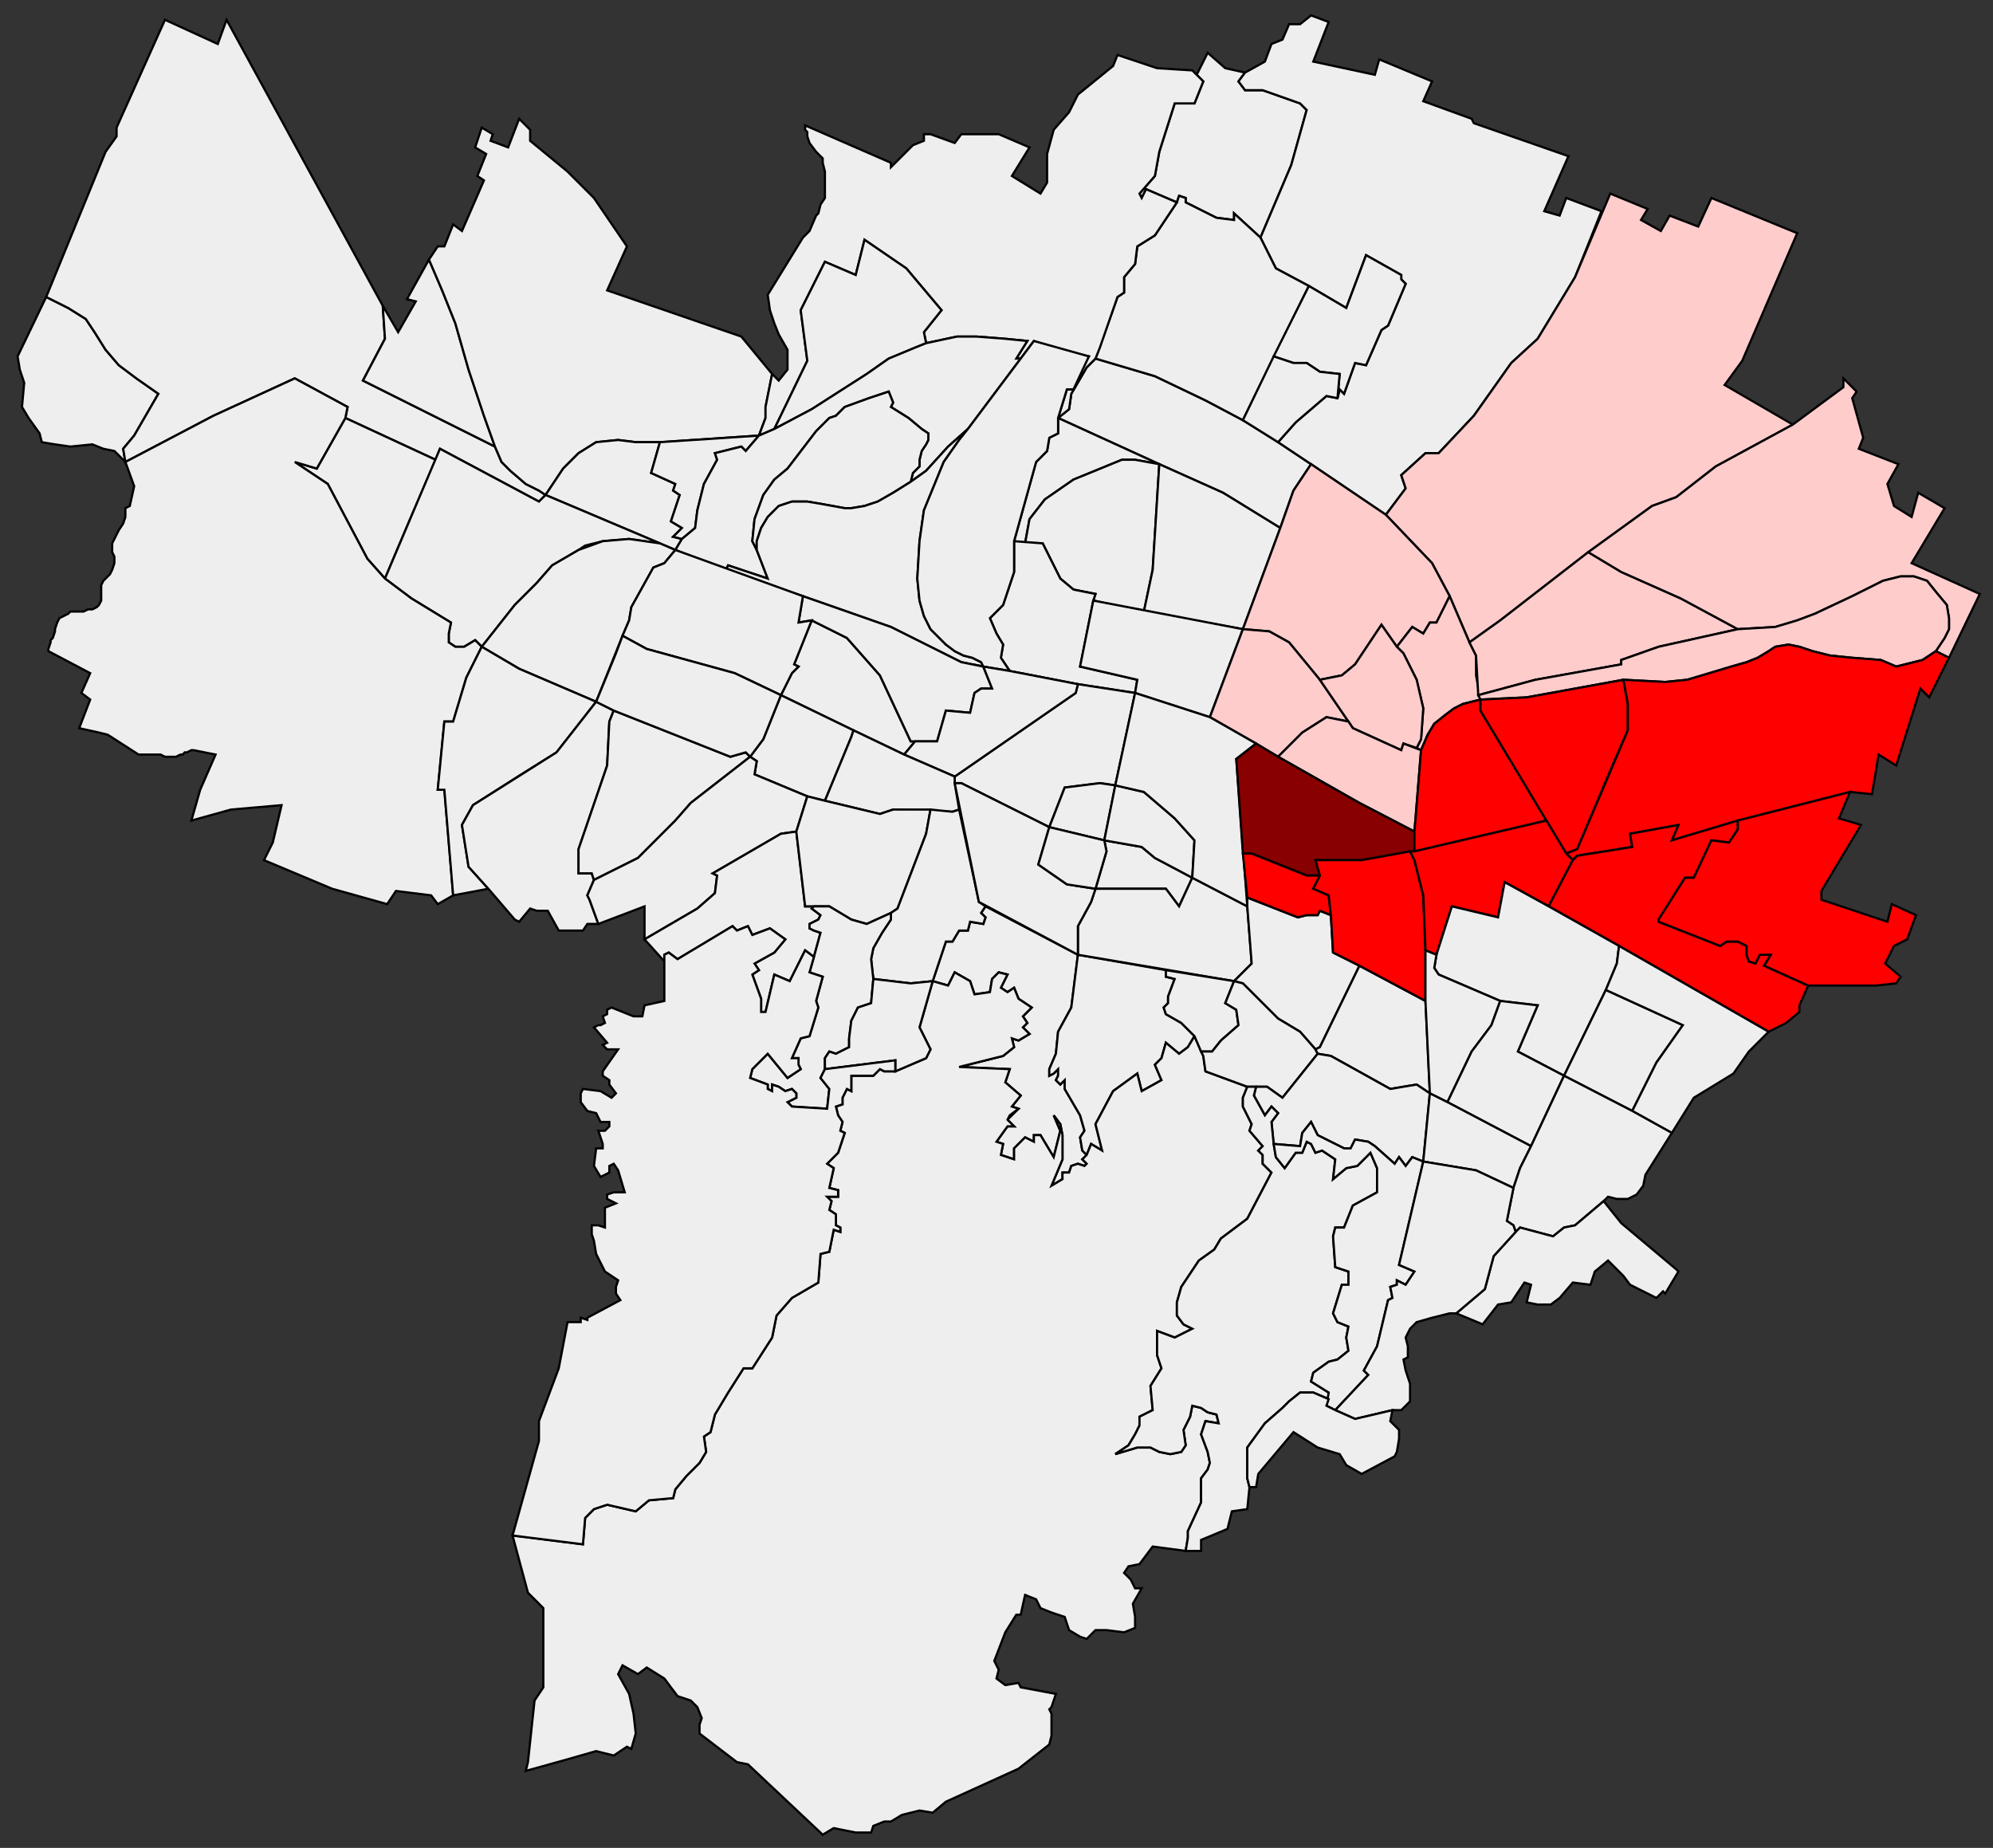 <svg version="1.1" xmlns="http://www.w3.org/2000/svg" xmlns:xlink="http://www.w3.org/1999/xlink" width="906" height="840"><rect width="100%" height="100%" fill="#333333" stroke="none"/> <!--ACCESS: 12 JAN 2024 (https://opendata.comune.bologna.it/explore/dataset/aree-statistiche/table/?sort=-codice_area_statistica&basemap=jawg.light&location=12,44.5216,11.26322)-->
	<!--
	
		YYZ:
		11	BORGO PANIGALE-RENO			12	NAVILE
		11A	Barca						12B	Bolognina
		11C	Borgo Panigale				12E Corticella
		11S Santa Viola					12I Lame
		
		13	PORTO-SARAGOZZA				15	SANTO STEFANO
		13F	Costa Saragozza				15D	Colli
		13L	Malpighi*					15G	Galvani*
		13M	Marconi*					15H	Irnerio*
		13P	Saffi						15O	Murri
		
		14	SAN DONATO-SAN VITALE		16	SAVENA
		14Q	San Donato					16N	Mazzini
		14T	San Vitale					16R	San Ruffillo
		
		zona statistica del centro storico/entro le mura*
		
		- - - - - - - - - - - - - - - - - - - - - - - - 
		
	[...] style="fill:#FCC (colore quartiere, rosa)
					  #F00 (colore zona/ex-quartiere, rosso)
					  #800 (colore area statistica, bordò)
	
		 #XX................numero area statistica
	         $YY............numero quartiere
			    Z...........sigla zona/ex-quartiere
				  ABCD......nome area statistica-->
				 
	<!-- #XX $YYZ ABCD-->
	<!-- #01 $11C LAVINO DI MEZZO--><a xlink:href=""><polygon points="21,135 8,162 9,168 11,174 10,185 13,190 18,197 19,201 25,202 32,203 42,202 47,204 52,205 57,210 56,204 61,198 72,179 62,172 54,166 48,159 43,151 39,145 31,140 21,135" style="fill:#EEE;stroke:black;stroke-width:1"/></a>
	<!-- #02 $11C VIA DEL VIVAIO--><a xlink:href=""><polygon points="157,190 198,209 200,204 245,228 248,225 245,223 239,220 232,214 228,210 225,203 165,173 175,154 174,139 103,9 99,20 75,9 53,58 53,62 48,69 21,135 31,140 39,145 43,151 48,159 54,166 62,172 72,179 61,198 56,204 57,210 97,189 134,172 158,185 157,190" style="fill:#EEE;stroke:black;stroke-width:1"/></a>
	<!-- #03 $11C BARGELLINO--><a xlink:href=""><polygon points="195,118 201,132 207,147 213,168 220,189 225,203 165,173 175,154 174,139 181,151 189,137 185,136 195,118" style="fill:#EEE;stroke:black;stroke-width:1"/></a>
	<!-- #04 $11C AEROPORTO--><a xlink:href=""><polygon points="248,225 256,213 263,206 271,201 281,200 289,201 300,201 345,198 348,190 348,185 351,170 337,153 276,132 285,112 270,90 258,78 241,64 241,59 236,54 231,67 223,64 224,61 219,58 216,67 221,70 217,80 220,82 210,105 206,102 202,112 199,112 195,118 201,132 207,147 213,168 220,189 225,203 228,210 232,214 239,220 245,223 248,225" style="fill:#EEE;stroke:black;stroke-width:1"/></a>
	<!-- #05 $11C LA BIRRA--><a xlink:href=""><polygon points="300,247 248,225 256,213 263,206 271,201 281,200 289,201 300,201 296,215 307,220 306,223 309,225 305,237 310,240 306,244 310,245 307,250 300,247" style="fill:#EEE;stroke:black;stroke-width:1"/></a>
	<!-- #06 $11C LUNGO RENO--><a xlink:href=""><polygon points="316,240 317,232 320,220 326,209 325,206 337,203 339,205 345,198 300,201 296,215 307,220 306,223 309,225 305,237 310,240 306,244 310,245 316,240" style="fill:#EEE;stroke:black;stroke-width:1"/></a>
	<!-- #07 $11C DUCATI VILLAGGIO INA--><a xlink:href=""><polygon points="175,263 186,237 198,209 157,190 144,213 134,210 149,220 167,254 175,263" style="fill:#EEE;stroke:black;stroke-width:1"/></a>
	<!-- #08 $11C BORGO CENTRO--><a xlink:href=""><polygon points="219,294 216,291 211,294 207,294 204,292 204,288 205,283 187,272 175,263 186,237 200,204 245,228 248,225 300,247 286,245 274,246 266,248 263,250 251,257 244,265 234,275 219,294" style="fill:#EEE;stroke:black;stroke-width:1"/></a>
	<!-- #09 $11C TRIUMVIRATO-PIETRA--><a xlink:href=""><polygon points="271,319 236,304 219,294 234,275 244,265 251,257 263,250 274,246 286,245 300,247 307,250 302,256 297,258 287,276 286,282 283,289 271,319" style="fill:#EEE;stroke:black;stroke-width:1"/></a>
	<!-- #10 $11C RIGOSA--><a xlink:href=""><polygon points="206,407 202,359 199,359 202,328 206,328 212,308 219,294 216,291 211,294 207,294 204,292 204,288 205,283 187,272 175,263 167,254 149,220 134,210 144,213 157,190 158,185 134,172 97,189 57,210 61,221 59,230 57,231 57,235 56,238 54,241 52,245 51,247 51,251 52,253 52,256 51,259 50,261 48,263 47,264 46,266 46,268 46,270 46,271 46,273 45,275 44,276 42,277 40,277 38,278 35,278 34,278 32,278 31,279 29,280 27,281 26,283 25,286 25,287 24,290 23,291 23,292 22,295 22,296 41,306 37,315 41,318 36,331 45,333 49,334 63,343 65,343 68,343 69,343 72,343 73,343 75,344 77,344 79,344 80,344 82,343 83,343 84,342 85,342 87,341 88,341 98,343 91,359 87,373 105,368 128,366 124,383 120,391 151,404 176,411 180,405 196,407 199,411 206,407" style="fill:#EEE;stroke:black;stroke-width:1"/></a>
	<!-- #11 $11C CASTELDEBOLE--><a xlink:href=""><polygon points="271,319 236,304 219,294 212,308 206,328 202,328 199,359 202,359 206,407 222,404 213,394 210,375 215,366 237,352 253,342 271,319" style="fill:#EEE;stroke:black;stroke-width:1"/></a>
	<!-- #12 $12B CASERME ROSSE-MANIFATTURA--><a xlink:href=""><polygon points="481,190 527,211 556,224 582,240 588,223 596,211 581,201 565,191 548,182 525,171 498,163 494,167 487,179 486,186 481,190" style="fill:#EEE;stroke:black;stroke-width:1"/></a>
	<!-- #13 $12B CNR--><a xlink:href=""><polygon points="461,246 471,210 476,205 477,199 481,197 481,190 481,190 527,211 516,209 510,209 488,218 475,227 468,236 466,247 461,246" style="fill:#EEE;stroke:black;stroke-width:1"/></a>
	<!-- #14 $12B ARCOVEGGIO--><a xlink:href=""><polygon points="466,247 474,247 482,263 488,268 498,270 497,273 520,278 524,259 527,211 516,209 510,209 488,218 475,227 468,236 466,247" style="fill:#EEE;stroke:black;stroke-width:1"/></a>
	<!-- #15 $12B VIA FERRARESE-CASARALTA--><a xlink:href=""><polygon points="520,278 565,286 582,240 556,224 527,211 524,259 520,278" style="fill:#EEE;stroke:black;stroke-width:1;drop-shadow(0 15px 30px rgba(0, 0, 0, 0.5))"/></a>
	<!-- #16 $12B EX MERCATO ORTOFRUTTICOLO--><a xlink:href=""><polygon points="490,311 516,315 517,309 491,303 497,273 498,270 488,268 482,263 474,247 461,246 461,260 456,275 450,281 453,288 456,293 455,299 459,305 490,311" style="fill:#EEE;stroke:black;stroke-width:1"/></a>
	<!-- #17 $12B PIAZZA DELL’UNITÀ--><a xlink:href=""><polygon points="550,326 565,286 497,273 491,303 517,309 516,315 550,326" style="fill:#EEE;stroke:black;stroke-width:1"/></a>
	<!-- #18 $12E SAN SAVINO--><a xlink:href=""><polygon points="547,37 544,34 549,24 557,31 566,33 563,37 566,41 574,41 591,47 594,50 587,75 573,108 561,97 561,100 553,99 539,92 539,90 536,89 535,92 521,86 519,90 518,88 525,80 527,69 534,47 543,47 547,37" style="fill:#EEE;stroke:black;stroke-width:1"/></a>
	<!-- #19 $12E SAVENA ABBANDONATO--><a xlink:href=""><polygon points="581,201 596,211 630,234 639,222 637,216 648,206 654,206 670,189 687,165 699,154 716,126 728,96 712,90 709,98 702,96 713,71 670,56 669,54 647,46 651,37 627,27 625,34 597,28 604,10 596,7 591,11 586,11 583,18 578,20 575,28 566,33 563,37 566,41 574,41 591,47 594,50 587,75 573,108 580,122 595,130 612,140 621,116 637,125 637,127 637,127 639,129 631,148 628,150 621,166 616,165 611,179 609,177 608,181 603,180 589,192 581,201" style="fill:#EEE;stroke:black;stroke-width:1"/></a>
	<!-- #20 $12E CROCE COPERTA--><a xlink:href=""><polygon points="548,182 525,171 498,163 508,135 511,133 511,126 516,120 517,112 525,107 535,92 536,89 539,90 539,92 553,99 561,100 561,97 573,108 580,122 595,130 565,191 548,182" style="fill:#EEE;stroke:black;stroke-width:1"/></a>
	<!-- #21 $12E MULINO DEL GOMITO--><a xlink:href=""><polygon points="579,162 595,130 612,140 621,116 637,125 637,127 639,129 631,148 628,150 621,166 616,165 611,179 609,177 608,181 609,170 600,169 594,165 588,165 579,162" style="fill:#EEE;stroke:black;stroke-width:1"/></a>
	<!-- #22 $12E LA DOZZA--><a xlink:href=""><polygon points="565,191 579,162 588,165 594,165 600,169 609,170 608,181 603,180 589,192 581,201 565,191" style="fill:#EEE;stroke:black;stroke-width:1"/></a>
	<!-- #23 $12I LAGHETTI DEL ROSARIO--><a xlink:href=""><polygon points="345,198 352,195 367,164 364,141 375,119 389,125 393,109 412,122 428,141 420,151 421,156 435,153 444,153 457,154 467,155 462,163 464,163 470,155 480,159 495,162 492,167 488,177 485,177 481,190 486,186 487,179 494,167 498,163 500,158 508,135 511,133 511,126 516,120 517,112 525,107 535,92 521,86 519,90 518,88 525,80 527,69 534,47 543,47 547,37 542,32 526,31 508,25 506,30 490,43 486,51 479,59 476,70 476,83 473,88 460,80 468,67 454,61 437,61 434,65 423,61 420,61 420,64 415,66 405,76 405,74 366,57 366,59 367,60 367,62 368,65 371,69 374,72 374,74 375,78 375,82 375,87 375,90 373,93 372,97 371,98 368,105 365,108 349,134 350,141 352,147 354,152 358,159 358,168 354,173 351,170 348,185 348,190 345,198" style="fill:#EEE;stroke:black;stroke-width:1"/></a>
	<!-- #24 $12I LA NOCE--><a xlink:href=""><polygon points="375,119 389,125 393,109 412,122 428,141 420,151 421,156 404,163 394,170 369,186 352,195 367,164 364,141 375,119" style="fill:#EEE;stroke:black;stroke-width:1"/></a>
	<!-- #25 $12I TIRO A SEGNO--><a xlink:href=""><polygon points="307,250 310,245 316,240 317,232 320,220 326,209 325,206 337,203 339,205 345,198 352,195 369,186 394,170 404,163 416,158 421,156 435,153 444,153 457,154 467,155 462,163 464,163 440,195 431,203 421,214 414,219 415,215 418,212 418,209 419,205 421,202 422,200 422,197 419,195 413,190 405,185 406,183 404,178 395,181 384,185 380,189 377,190 371,196 358,213 352,218 347,225 343,236 342,246 344,250 349,263 331,257 330,259 307,250" style="fill:#EEE;stroke:black;stroke-width:1"/></a>
	<!-- #26 $12I PESCAROLA--><a xlink:href=""><polygon points="344,250 342,246 343,236 347,225 352,218 358,213 371,196 377,190 380,189 384,185 395,181 404,178 406,183 405,185 413,190 419,195 422,197 422,200 421,202 419,205 418,209 418,212 415,215 414,219 406,224 399,228 393,230 387,231 384,231 373,229 367,228 360,228 354,230 349,235 346,240 344,246 344,250" style="fill:#EEE;stroke:black;stroke-width:1"/></a>
	<!-- #27 $12I LAZZARETTO--><a xlink:href=""><polygon points="365,271 330,259 331,257 349,263 344,250 344,246 346,240 349,235 354,230 360,228 367,228 373,229 384,231 387,231 393,230 399,228 406,224 414,219 421,214 431,203 440,195 436,200 429,210 420,232 418,246 417,263 418,273 420,280 423,286 427,290 430,293 434,296 438,298 442,299 446,301 447,303 437,301 405,285 365,271" style="fill:#EEE;stroke:black;stroke-width:1"/></a>
	<!-- #28 $12I BEVERARA--><a xlink:href=""><polygon points="464,163 440,195 436,200 429,210 420,232 418,246 417,263 418,273 420,280 423,286 427,290 430,293 434,296 438,298 442,299 446,301 447,303 459,305 455,299 456,293 453,288 450,281 456,275 461,260 461,246 471,210 476,205 477,199 481,197 481,190 485,177 488,177 495,162 470,155 464,163" style="fill:#EEE;stroke:black;stroke-width:1"/></a>
	<!-- #29 $13M MARCONI-2--><a xlink:href=""><polygon points="507,357 516,315 490,311 489,315 434,353 434,356 437,356 477,376 484,358 500,356 507,357" style="fill:#EEE;stroke:black;stroke-width:1"/></a>
	<!-- #30 $13M MARCONI-1--><a xlink:href=""><polygon points="477,376 502,382 507,357 500,356 484,358 477,376" style="fill:#EEE;stroke:black;stroke-width:1"/></a>
	<!-- #31 $13P PRATI DI CAPRARA-OSPEDALE MAGGIORE--><a xlink:href=""><polygon points="388,332 411,343 416,337 414,337 400,307 385,290 369,282 361,302 363,303 360,306 355,316 388,332" style="fill:#EEE;stroke:black;stroke-width:1"/></a>
	<!-- #32 $13P SCALO RAVONE--><a xlink:href=""><polygon points="416,337 414,337 400,307 385,290 369,282 363,283 365,271 405,285 437,301 447,303 451,313 446,313 443,315 441,324 430,323 426,337 416,337" style="fill:#EEE;stroke:black;stroke-width:1"/></a>
	<!-- #33 $13P ZANARDI--><a xlink:href=""><polygon points="434,353 411,343 416,337 426,337 430,323 441,324 443,315 446,313 451,313 447,303 459,305 490,311 489,315 434,353" style="fill:#EEE;stroke:black;stroke-width:1"/></a>
	<!-- #34 $13P VELODROMO--><a xlink:href=""><polygon points="341,344 344,346 343,352 367,362 375,364 387,335 388,332 355,316 347,336 341,344" style="fill:#EEE;stroke:black;stroke-width:1"/></a>
	<!-- #35 $13P VIA VITTORIO VENETO--><a xlink:href=""><polygon points="434,356 434,353 411,343 388,332 387,335 375,364 400,370 406,368 433,369 436,368 434,356" style="fill:#EEE;stroke:black;stroke-width:1"/></a>
	<!-- #36 $11A VILLAGGIO DELLA BARCA--><a xlink:href=""><polygon points="222,404 234,418 236,419 241,413 244,414 249,414 254,423 265,423 267,420 272,420 268,409 267,407 270,400 269,397 263,397 263,386 276,348 277,328 279,323 271,319 253,342 215,366 210,375 213,394 222,404" style="fill:#EEE;stroke:black;stroke-width:1"/></a>
	<!-- #37 $11A BATTINDARNO--><a xlink:href=""><polygon points="279,323 277,328 276,348 263,386 263,397 269,397 270,400 290,390 307,373 314,365 341,344 339,342 332,344 279,323" style="fill:#EEE;stroke:black;stroke-width:1"/></a>
	<!-- #38 $11A CANALE DI RENO--><a xlink:href=""><polygon points="270,400 290,390 307,373 314,365 341,344 344,346 343,352 367,362 362,378 355,379 324,397 326,398 325,406 317,413 293,427 293,412 272,420 268,409 267,407 270,400" style="fill:#EEE;stroke:black;stroke-width:1"/></a>
	<!-- #39 $11S AGUCCHI--><a xlink:href=""><polygon points="283,289 286,282 287,276 297,258 302,256 307,250 365,271 363,283 369,282 361,302 363,303 360,306 355,316 334,306 294,295 283,289" style="fill:#EEE;stroke:black;stroke-width:1"/></a>
	<!-- #40 $11S EMILIA PONENTE--><a xlink:href=""><polygon points="279,323 271,319 280,297 283,289 294,295 334,306 355,316 347,336 341,344 339,342 332,344 279,323" style="fill:#EEE;stroke:black;stroke-width:1"/></a>
	<!-- #41 $14Q CADRIANO-CALAMOSCO--><a xlink:href=""><polygon points="732,88 749,95 746,100 755,105 759,98 772,103 778,90 817,106 792,164 784,175 815,193 780,212 762,226 751,230 722,251 682,282 668,292 659,271 651,256 630,234 639,222 637,216 648,206 654,206 670,189 687,165 699,154 716,126 732,88" style="fill:#FCC;stroke:black;stroke-width:1"/></a>
	<!-- #42 $14Q FIERA--><a xlink:href=""><polygon points="596,211 588,223 582,240 565,286 577,287 586,292 600,309 610,307 616,302 628,284 635,294 642,285 647,288 650,283 653,283 659,271 651,256 630,234 596,211" style="fill:#FCC;stroke:black;stroke-width:1"/></a>
	<!-- #43 $14Q SAN DONNINO--><a xlink:href=""><polygon points="668,292 671,298 671,307 673,318 669,319 665,320 661,322 657,325 652,329 649,334 646,341 644,340 646,336 647,322 644,309 644,309 638,297 635,294 642,285 647,288 650,283 653,283 659,271 668,292" style="fill:#FCC;stroke:black;stroke-width:1"/></a>
	<!-- #44 $14Q PILASTRO--><a xlink:href=""><polygon points="668,292 671,298 672,316 698,309 737,302 737,300 754,294 790,286 764,272 737,260 722,251 682,282 668,292" style="fill:#FCC;stroke:black;stroke-width:1"/></a>
	<!-- #45 $14Q CAAB--><a xlink:href=""><polygon points="722,251 737,260 764,272 790,286 807,285 817,282 825,279 842,271 856,264 864,262 870,262 876,264 880,269 885,275 886,281 886,286 884,290 880,296 886,299 900,270 869,256 884,231 872,224 869,235 861,230 858,220 863,211 845,204 847,199 842,181 844,178 838,172 838,176 815,193 780,212 762,226 751,230 722,251" style="fill:#FCC;stroke:black;stroke-width:1"/></a>
	<!-- #46 $14Q SCALO MERCI SAN DONATO--><a xlink:href=""><polygon points="738,309 694,317 673,318 672,316 698,309 737,302 737,300 754,294 790,286 807,285 817,282 825,279 842,271 856,264 864,262 870,262 876,264 880,269 885,275 886,281 886,286 884,290 880,296 874,300 862,303 855,300 842,299 832,298 824,296 818,294 813,293 807,294 804,296 799,299 794,301 787,303 777,306 767,309 757,310 738,309" style="fill:#FCC;stroke:black;stroke-width:1"/></a>
	<!-- #47 $14Q VIA DEL LAVORO--><a xlink:href=""><polygon points="565,286 550,326 571,338 581,344 592,333 603,326 613,328 600,309 586,292 577,287 565,286" style="fill:#FCC;stroke:black;stroke-width:1"/></a>
	<!-- #48 $14Q MICHELINO--><a xlink:href=""><polygon points="637,341 638,338 644,340 646,336 647,322 644,309 638,297 635,294 628,284 616,302 610,307 600,309 613,328 615,331 637,341" style="fill:#FCC;stroke:black;stroke-width:1"/></a>
	<!-- #49 $14Q VIA MONDO--><a xlink:href=""><polygon points="581,344 592,333 603,326 613,328 615,331 637,341 638,338 646,341 643,378 618,365 581,344" style="fill:#FCC;stroke:black;stroke-width:1"/></a>
	<!-- #50 $15D OSSERVANZA--><a xlink:href=""><polygon points="490,434 448,412 446,415 448,417 447,420 441,419 440,423 436,423 433,428 430,428 424,446 431,448 434,442 441,446 443,452 450,451 451,445 454,442 458,443 455,449 458,451 461,449 463,454 469,458 465,462 467,465 465,467 468,470 463,473 460,472 461,476 456,480 436,485 459,486 457,492 464,498 460,503 463,504 458,509 461,512 458,512 453,519 456,520 455,525 461,527 461,522 466,517 470,519 470,516 473,516 479,526 482,514 479,507 482,511 483,516 483,527 478,539 483,536 483,533 486,533 487,530 490,529 493,530 494,529 492,527 494,525 492,523 491,517 493,514 491,507 484,495 484,491 482,493 480,491 481,489 481,486 479,488 477,489 477,486 480,479 481,469 487,458 490,434" style="fill:#EEE;stroke:black;stroke-width:1"/></a>
	<!-- #51 $15D SAN MICHELE IN BOSCO--><a xlink:href=""><polygon points="490,434 530,441 530,444 534,445 531,453 531,456 529,458 530,461 537,465 543,471 540,476 536,479 530,474 528,481 525,484 528,491 519,496 517,488 506,496 498,511 501,523 496,520 494,525 492,523 491,517 493,514 491,507 484,495 484,491 482,493 480,491 481,489 481,486 479,488 477,489 477,486 480,479 481,469 487,458 490,434" style="fill:#EEE;stroke:black;stroke-width:1"/></a>
	<!-- #52 $15D PADERNO--><a xlink:href=""><polygon points="233,698 240,724 247,731 247,767 243,773 240,801 239,805 257,800 271,796 279,798 285,794 287,795 289,788 288,779 286,770 281,761 283,757 290,761 294,758 302,763 308,771 314,773 317,776 319,781 318,784 318,788 335,801 340,802 374,834 379,831 389,833 396,833 397,830 402,828 405,828 410,825 418,823 424,824 430,819 463,804 477,793 478,789 478,784 478,779 477,777 478,776 480,770 464,767 463,765 457,766 453,763 454,759 452,755 457,742 462,734 464,734 466,725 471,727 473,731 478,733 484,735 486,741 491,744 494,745 498,741 503,741 511,742 516,740 516,735 515,729 519,722 516,722 514,718 511,715 513,712 518,711 524,703 539,705 540,699 540,696 546,683 546,672 549,668 550,665 549,660 546,652 548,646 554,647 553,643 549,642 546,640 542,639 541,644 538,650 539,657 537,660 532,661 527,660 523,658 517,658 507,661 513,657 516,652 518,648 518,644 524,641 523,630 528,622 526,616 526,605 534,608 542,604 538,602 535,598 535,592 537,585 545,573 552,568 555,563 567,554 578,533 574,529 574,525 572,523 574,521 568,514 569,511 566,505 565,503 565,499 567,494 548,487 547,480 543,471 540,476 536,479 530,474 528,481 525,484 528,491 519,496 517,488 506,496 498,511 501,523 496,520 494,525 492,527 494,529 493,530 490,529 487,530 486,533 483,533 483,536 478,539 483,527 483,516 482,511 479,507 482,514 479,526 473,516 470,516 470,519 466,517 461,522 461,527 455,525 456,520 453,519 458,512 461,512 458,509 459,507 463,504 460,503 464,498 457,492 459,486 436,485 456,480 461,476 460,472 463,473 468,470 465,467 467,465 465,462 469,458 463,454 461,449 458,451 455,449 458,443 454,442 451,445 450,451 443,452 441,446 434,442 431,448 424,446 418,467 423,477 421,481 407,487 402,487 400,486 397,489 387,489 387,496 385,495 383,499 383,502 380,503 381,507 383,510 382,514 384,515 381,524 376,529 379,531 377,540 381,541 381,544 376,544 378,546 377,550 380,552 380,557 382,558 382,560 379,559 377,569 373,570 372,583 360,590 353,598 351,608 342,622 338,622 331,633 325,643 323,651 320,653 321,660 318,665 312,671 307,677 306,681 295,682 289,687 276,684 270,686 266,690 265,702 233,698" style="fill:#EEE;stroke:black;stroke-width:1"/></a>
	<!-- #53 $15G GALVANI-1--><a xlink:href=""><polygon points="498,404 530,404 536,412 542,399 525,390 519,385 502,382 503,387 498,404" style="fill:#EEE;stroke:black;stroke-width:1"/></a>
	<!-- #54 $15G GALVANI-2--><a xlink:href=""><polygon points="490,434 561,446 569,438 567,412 542,399 536,412 530,404 498,404 496,410 490,421 490,434" style="fill:#EEE;stroke:black;stroke-width:1"/></a>
	<!-- #55 $15O GIARDINI MARGHERITA--><a xlink:href=""><polygon points="561,446 530,441 530,444 534,445 531,453 531,456 529,458 530,461 537,465 543,471 546,478 551,478 555,473 563,466 562,459 557,456 561,446" style="fill:#EEE;stroke:black;stroke-width:1"/></a>
	<!-- #56 $15O MEZZOFANTI--><a xlink:href=""><polygon points="567,412 567,408 590,417 594,416 599,416 600,414 605,416 606,433 618,439 600,476 598,477 591,469 581,463 565,447 561,446 569,438 567,412" style="fill:#EEE;stroke:black;stroke-width:1"/></a>
	<!-- #57 $15O SIEPELUNGA--><a xlink:href=""><polygon points="561,446 557,456 562,459 563,466 555,473 551,478 546,478 547,480 548,487 567,494 571,494 576,494 583,499 599,479 598,477 591,469 581,463 565,447 561,446" style="fill:#EEE;stroke:black;stroke-width:1"/></a>
	<!-- #58 $15O DAGNINI--><a xlink:href=""><polygon points="618,439 648,455 650,497 644,493 632,495 605,480 599,479 598,477 600,476 618,439" style="fill:#EEE;stroke:black;stroke-width:1"/></a>
	<!-- #59 $15O CHIESANUOVA--><a xlink:href=""><polygon points="571,494 570,498 575,507 578,503 581,506 578,510 579,520 591,521 592,515 596,510 599,516 611,522 614,522 616,518 622,519 625,521 634,529 636,526 639,530 642,526 647,528 650,497 644,493 632,495 605,480 599,479 583,499 576,494 571,494" style="fill:#EEE;stroke:black;stroke-width:1"/></a>
	<!-- #60 $15H IRNERIO-1--><a xlink:href=""><polygon points="507,357 520,360 534,372 543,382 542,399 525,390 519,385 502,382 507,357" style="fill:#EEE;stroke:black;stroke-width:1"/></a>
	<!-- #61 $15H IRNERIO-2--><a xlink:href=""><polygon points="507,357 520,360 534,372 543,382 542,399 567,412 562,345 571,338 550,326 516,315 507,357" style="fill:#EEE;stroke:black;stroke-width:1"/></a>
	<!-- #62 $14T CIRENAICA--><a xlink:href=""><polygon points="571,338 562,345 565,388 569,388 594,398 600,398 598,391 619,391 643,387 643,378 618,365 581,344 571,338" style="fill:#800;stroke:black;stroke-width:1"/></a>
	<!-- #63 $14T SCANDELLARA--><a xlink:href=""><polygon points="673,318 673,323 703,373 643,387 643,378 646,341 649,334 652,329 657,325 661,322 665,320 669,319 673,318" style="fill:#F00;stroke:black;stroke-width:1"/></a>
	<!-- #64 $14T VIA LARGA--><a xlink:href=""><polygon points="673,318 673,323 703,373 712,388 717,386 733,348 740,332 740,320 738,309 694,317 673,318" style="fill:#F00;stroke:black;stroke-width:1"/></a>
	<!-- #65 $14T ROVERI--><a xlink:href=""><polygon points="715,391 712,388 717,386 740,332 740,320 738,309 757,310 767,309 777,306 787,303 794,301 799,299 804,296 807,294 813,293 818,294 824,296 832,298 842,299 855,300 862,303 874,300 880,296 886,299 877,317 873,313 862,348 854,343 851,361 841,360 790,373 760,382 763,375 741,379 742,385 717,389 715,391" style="fill:#F00;stroke:black;stroke-width:1"/></a>
	<!-- #66 $14T OSPEDALE SANT’ORSOLA--><a xlink:href=""><polygon points="565,388 567,408 590,417 594,416 599,416 599,416 600,414 605,416 604,407 597,404 600,398 594,398 569,388 565,388" style="fill:#F00;stroke:black;stroke-width:1"/></a>
	<!-- #67 $14T MENGOLI--><a xlink:href=""><polygon points="606,433 618,439 648,455 648,432 647,407 643,391 641,387 619,391 598,391 600,398 597,404 604,407 605,416 606,433" style="fill:#F00;stroke:black;stroke-width:1"/></a>
	<!-- #68 $14T GUELFA--><a xlink:href=""><polygon points="643,387 641,387 643,391 647,407 648,432 653,434 660,412 681,417 684,401 704,412 715,391 712,388 703,373 643,387" style="fill:#F00;stroke:black;stroke-width:1"/></a>
	<!-- #69 $14T CROCE DEL BIACCO--><a xlink:href=""><polygon points="704,412 715,391 717,389 742,385 741,379 763,375 760,382 790,373 790,377 786,383 778,382 770,399 766,399 754,418 754,419 782,430 785,428 790,428 794,430 794,434 795,437 798,438 800,434 805,434 802,439 822,448 818,457 818,460 812,465 804,469 736,430 704,412" style="fill:#F00;stroke:black;stroke-width:1"/></a>
	<!-- #70 $14T STRADELLI GUELFI--><a xlink:href=""><polygon points="754,418 754,419 782,430 785,428 790,428 794,430 794,434 794,434 795,437 798,438 800,434 805,434 802,439 822,448 853,448 862,447 864,444 857,438 861,430 867,427 871,416 860,411 858,419 828,409 828,405 846,375 836,372 841,360 790,373 790,377 786,383 778,382 770,399 766,399 754,418" style="fill:#F00;stroke:black;stroke-width:1"/></a>
	<!-- #71 $13F STADIO-MELONCELLO--><a xlink:href=""><polygon points="302,437 302,434 304,433 308,436 333,421 335,423 340,421 342,425 350,422 357,427 352,433 343,438 345,441 342,443 346,454 346,460 348,460 352,443 359,446 366,432 370,435 373,424 370,423 368,422 368,420 372,418 373,416 369,413 370,412 366,412 362,378 355,379 324,397 326,398 325,406 317,413 293,427 302,437" style="fill:#EEE;stroke:black;stroke-width:1"/></a>
	<!-- #72 $13F XXI APRILE--><a xlink:href=""><polygon points="362,378 366,412 377,412 387,418 394,420 405,415 408,413 421,379 423,368 406,368 400,370 375,364 367,362 362,378" style="fill:#EEE;stroke:black;stroke-width:1"/></a>
	<!-- #73 $13F SAN GIUSEPPE--><a xlink:href=""><polygon points="397,445 414,447 424,446 430,428 433,428 436,423 440,423 441,419 447,420 448,417 446,415 448,412 445,410 436,368 433,369 423,368 421,379 408,413 405,415 405,418 401,424 397,431 396,436 397,445" style="fill:#EEE;stroke:black;stroke-width:1"/></a>
	<!-- #74 $13F RAVONE--><a xlink:href=""><polygon points="377,495 376,504 360,503 358,501 362,499 362,497 360,495 357,496 354,494 351,493 351,496 349,495 349,493 341,490 342,486 349,479 358,490 364,486 363,484 363,481 360,481 364,472 368,471 372,458 371,455 374,444 368,442 370,435 373,424 370,423 368,422 368,420 372,418 373,416 369,413 370,412 377,412 387,418 394,420 405,415 405,418 401,424 397,431 396,436 397,445 396,456 390,458 387,464 386,472 386,476 380,479 377,478 375,481 375,486 373,490 377,495" style="fill:#EEE;stroke:black;stroke-width:1"/></a>
	<!-- #75 $13F VIA DEL GENIO--><a xlink:href=""><polygon points="375,486 375,481 377,478 380,479 386,476 386,472 387,464 390,458 396,456 397,445 414,447 424,446 418,467 423,477 421,481 407,487 407,482 375,486" style="fill:#EEE;stroke:black;stroke-width:1"/></a>
	<!-- #76 $13F SAN LUCA--><a xlink:href=""><polygon points="233,698 265,702 266,690 270,686 276,684 289,687 295,682 306,681 307,677 312,671 318,665 321,660 320,653 323,651 325,643 331,633 338,622 342,622 351,608 353,598 360,590 372,583 373,570 377,569 379,559 382,560 382,558 380,557 380,552 377,550 378,546 376,544 381,544 381,541 377,540 379,531 376,529 381,524 384,515 382,514 383,510 381,507 380,503 383,502 383,499 385,495 387,496 387,489 397,489 400,486 402,487 407,487 407,482 375,486 373,490 377,495 376,504 360,503 358,501 362,499 362,497 360,495 357,496 354,494 351,493 351,496 349,495 349,493 341,490 342,486 349,479 358,490 364,486 363,484 363,481 360,481 364,472 368,471 372,458 371,455 374,444 368,442 370,435 366,432 359,446 352,443 348,460 346,460 346,454 342,443 345,441 343,438 352,433 357,427 350,422 342,425 340,421 335,423 333,421 308,436 304,433 302,434 302,437 302,455 293,457 292,462 288,462 278,458 276,459 276,461 274,462 275,465 273,466 272,466 270,467 276,474 274,475 276,477 281,477 274,487 274,489 277,491 277,493 280,497 278,499 273,496 265,495 264,497 264,501 267,505 271,506 273,510 277,510 277,512 275,514 272,514 274,520 274,522 271,522 270,530 273,535 277,533 277,530 279,529 281,532 284,542 279,542 276,543 276,545 280,547 275,549 275,558 272,557 269,557 269,561 270,564 271,570 275,578 281,582 280,585 280,588 282,591 267,599 267,600 264,599 264,601 258,601 254,622 245,646 245,655 233,698" style="fill:#EEE;stroke:black;stroke-width:1"/></a>
	<!-- #77 $13L MALPIGHI-2--><a xlink:href=""><polygon points="477,376 437,356 434,356 445,410 490,434 490,421 496,410 498,404 485,402 472,393 477,376" style="fill:#EEE;stroke:black;stroke-width:1"/></a>
	<!-- #78 $13L MALPIGHI-1--><a xlink:href=""><polygon points="477,376 472,393 485,402 498,404 503,387 502,382 477,376" style="fill:#EEE;stroke:black;stroke-width:1"/></a>
	<!-- #79 $16N FOSSOLO--><a xlink:href=""><polygon points="711,489 690,478 699,457 682,455 654,443 652,440 653,434 660,412 681,417 684,401 704,412 736,430 735,438 730,450 711,489" style="fill:#EEE;stroke:black;stroke-width:1"/></a>
	<!-- #80 $16N DUE MADONNE--><a xlink:href=""><polygon points="711,489 730,450 765,466 753,483 742,505 711,489" style="fill:#EEE;stroke:black;stroke-width:1"/></a>
	<!-- #81 $16N LUNGO SAVENA--><a xlink:href=""><polygon points="730,450 735,438 736,430 804,469 795,478 788,488 770,499 760,515 742,505 753,483 765,466 730,450" style="fill:#EEE;stroke:black;stroke-width:1"/></a>
	<!-- #82 $16N PONTEVECCHIO--><a xlink:href=""><polygon points="650,497 658,501 669,478 678,466 682,455 654,443 652,440 653,434 648,432 648,455 650,497" style="fill:#EEE;stroke:black;stroke-width:1"/></a>
	<!-- #83 $16N BITONE--><a xlink:href=""><polygon points="658,501 669,478 678,466 682,455 699,457 690,478 711,489 696,521 658,501" style="fill:#EEE;stroke:black;stroke-width:1"/></a>
	<!-- #84 $16N CAVEDONE--><a xlink:href=""><polygon points="647,528 671,532 688,540 691,531 696,521 658,501 650,497 647,528" style="fill:#EEE;stroke:black;stroke-width:1"/></a>
	<!-- #85 $16N VIA ARNO--><a xlink:href=""><polygon points="689,560 688,557 685,555 688,540 691,531 696,521 711,489 742,505 760,515 748,534 747,539 744,543 740,545 735,545 731,544 729,546 716,557 711,558 706,562 691,558 689,560" style="fill:#EEE;stroke:black;stroke-width:1"/></a>
	<!-- #86 $16N OSPEDALE BELLARIA--><a xlink:href=""><polygon points="662,597 674,602 681,593 687,592 693,583 696,584 694,592 699,593 705,593 709,590 715,583 723,584 725,578 731,573 738,580 741,584 753,590 756,587 757,588 763,578 762,577 737,556 729,546 716,557 711,558 706,562 691,558 689,560 679,571 675,586 662,597" style="fill:#EEE;stroke:black;stroke-width:1"/></a>
	<!-- #87 $16R MONTE DONATO--><a xlink:href=""><polygon points="539,705 540,699 540,696 546,683 546,672 549,668 550,665 549,660 546,652 548,646 554,647 553,643 549,642 546,640 542,639 541,644 538,650 539,657 537,660 532,661 527,660 523,658 517,658 507,661 513,657 516,652 518,648 518,644 524,641 523,630 528,622 526,616 526,605 534,608 542,604 538,602 535,598 535,592 537,585 545,573 552,568 555,563 567,554 578,533 574,529 574,525 572,523 574,521 568,514 569,511 566,505 565,503 565,499 567,494 571,494 570,498 575,507 578,503 581,506 578,510 579,520 580,526 584,531 589,524 592,524 594,519 596,520 598,524 601,523 607,527 606,536 612,531 617,530 623,524 626,531 626,542 615,548 611,558 607,558 606,562 607,576 613,578 613,584 610,584 606,597 608,601 613,603 612,608 613,614 608,618 604,619 597,624 596,628 604,633 604,636 597,633 591,633 586,637 583,640 575,647 567,658 567,672 568,676 567,686 560,687 558,695 546,700 546,705 539,705" style="fill:#EEE;stroke:black;stroke-width:1"/></a>
	<!-- #88 $16R VIA TOSCANA--><a xlink:href=""><polygon points="579,520 591,521 592,515 596,510 599,516 611,522 614,522 616,518 622,519 625,521 634,529 636,526 639,530 642,526 647,528 636,575 643,578 639,584 635,582 635,584 632,585 633,590 631,591 626,612 620,623 622,625 607,641 603,639 604,633 596,628 597,624 604,619 608,618 613,614 612,608 613,603 608,601 606,597 610,584 613,584 613,578 607,576 606,562 607,558 611,558 615,548 626,542 626,531 623,524 617,530 612,531 606,536 607,527 601,523 598,524 596,520 594,519 592,524 589,524 584,531 580,526 579,520" style="fill:#EEE;stroke:black;stroke-width:1"/></a>	
	<!-- #89 $16R CORELLI--><a xlink:href=""><polygon points="607,641 616,645 633,641 637,641 641,637 641,634 641,629 639,623 638,618 640,617 640,612 639,608 641,604 644,601 651,599 659,597 662,597 675,586 679,571 689,560 688,557 685,555 688,540 671,532 647,528 636,575 643,578 639,584 635,582 635,584 632,585 633,590 631,591 626,612 620,623 620,623 622,625 607,641" style="fill:#EEE;stroke:black;stroke-width:1"/></a>
	<!-- #90 $16R PONTE SAVENA-LA BASTIA--><a xlink:href=""><polygon points="568,676 567,672 567,658 575,647 583,640 586,637 591,633 597,633 604,636 603,639 607,641 616,645 633,641 632,646 636,650 636,654 635,660 634,662 619,670 612,666 609,661 599,658 588,651 572,670 571,676 568,676" style="fill:#EEE;stroke:black;stroke-width:1"/></a>
	</svg>